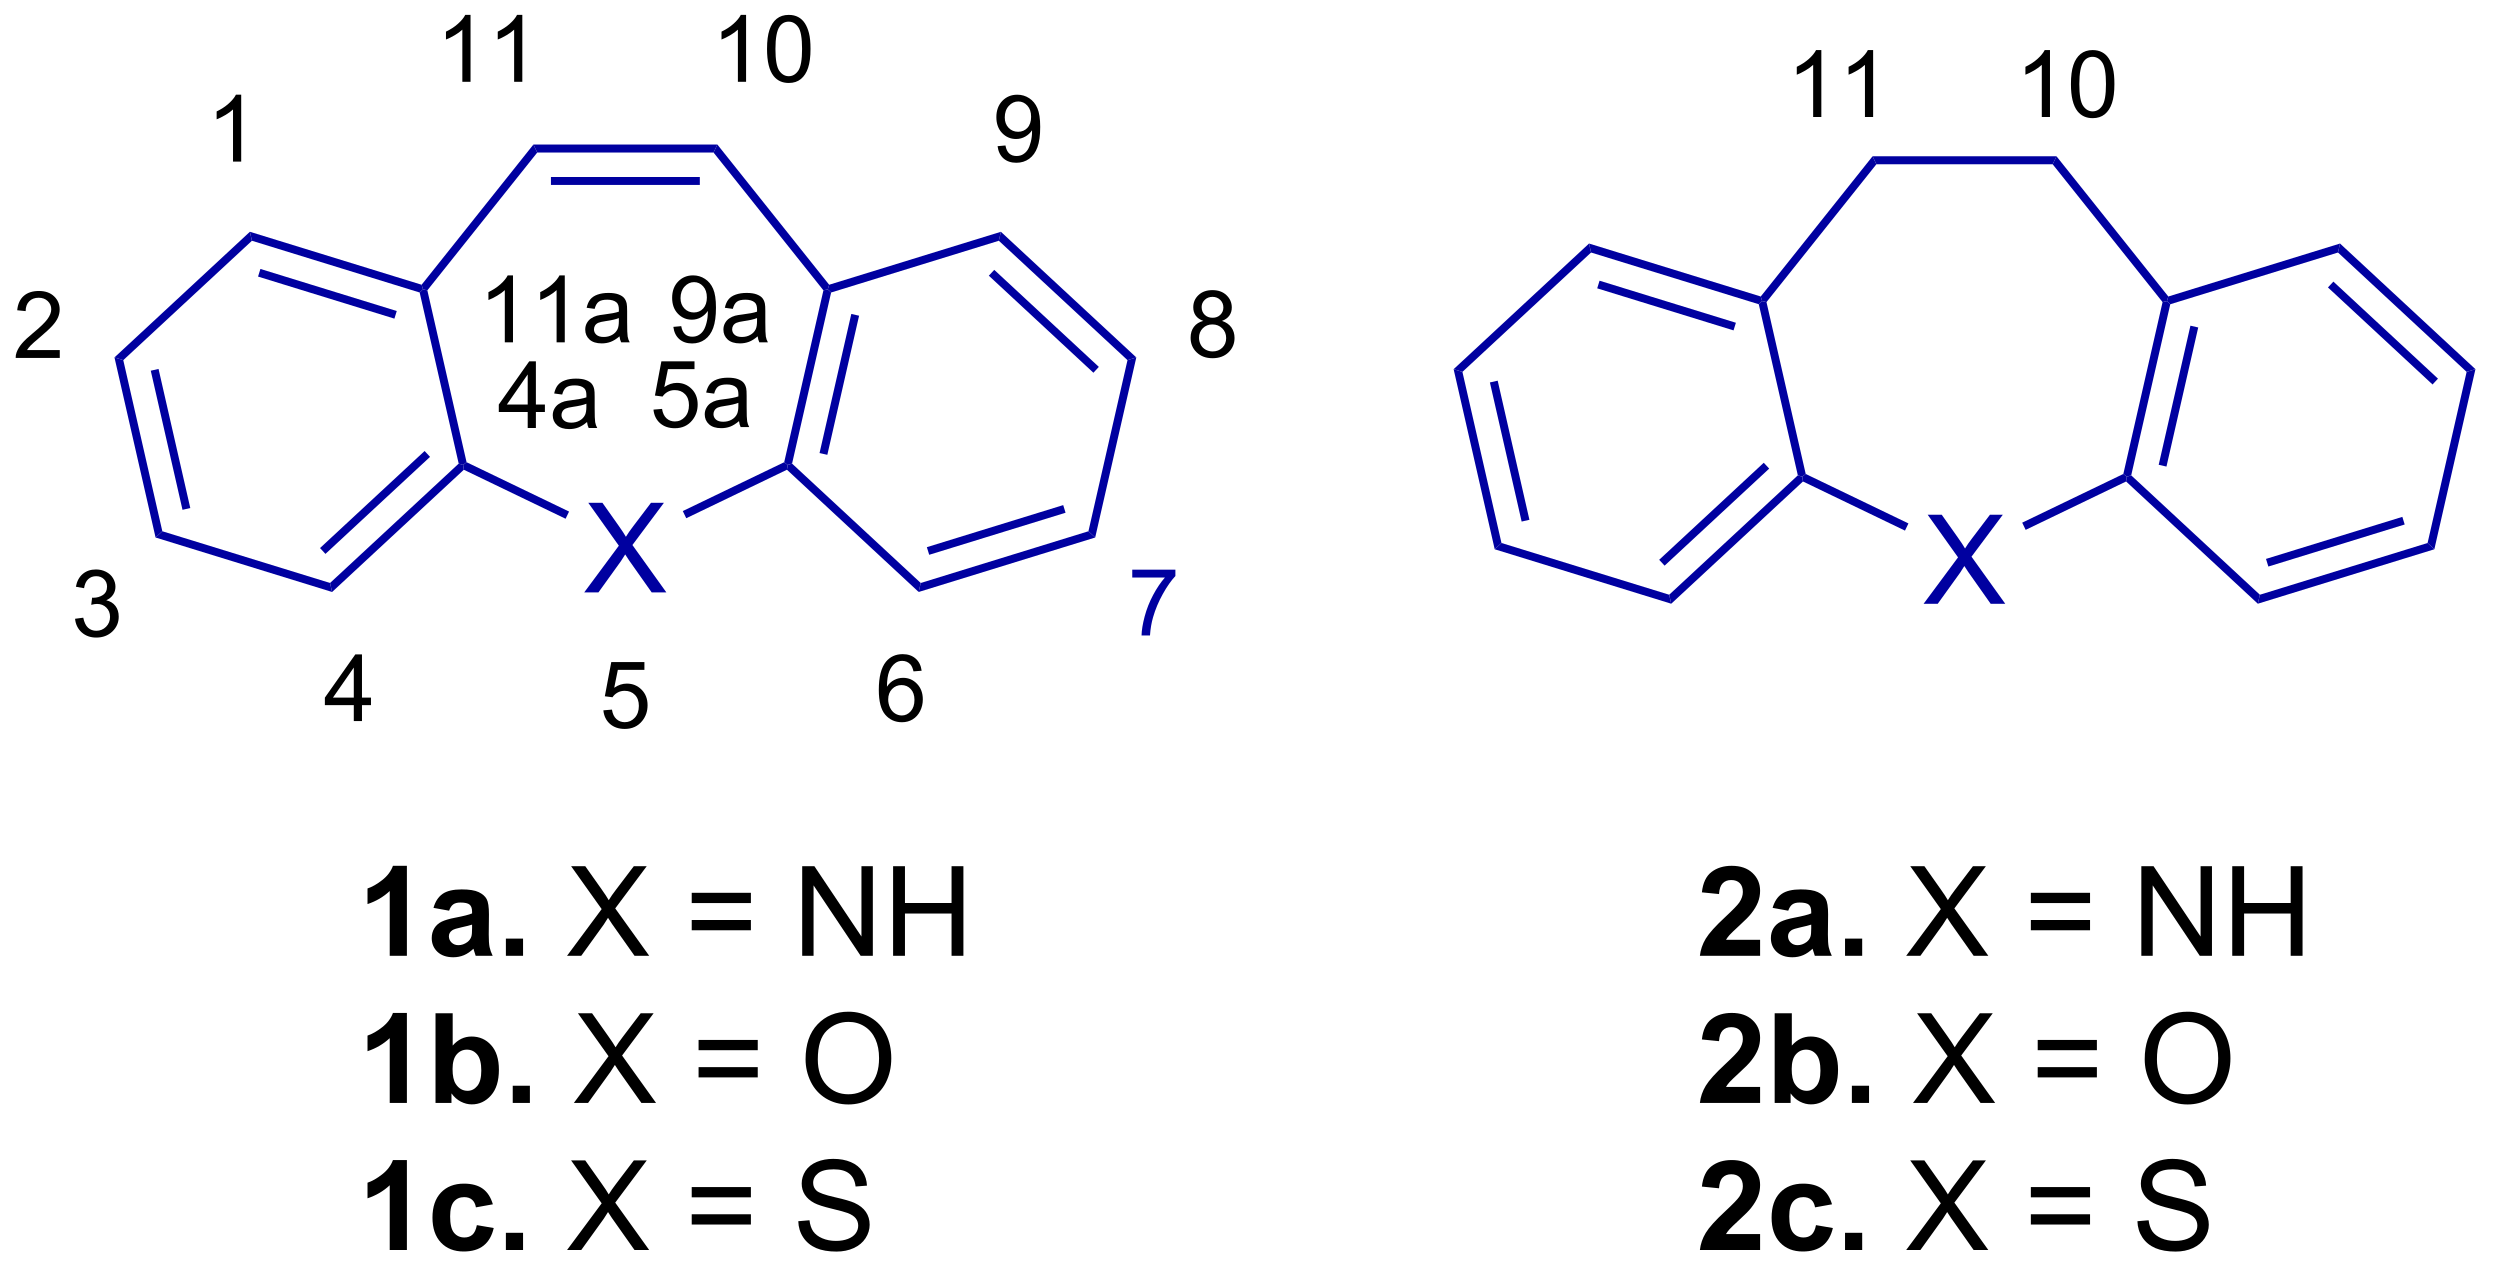 <?xml version="1.0" encoding="UTF-8"?>
<!DOCTYPE svg PUBLIC '-//W3C//DTD SVG 1.0//EN'
          'http://www.w3.org/TR/2001/REC-SVG-20010904/DTD/svg10.dtd'>
<svg stroke-dasharray="none" shape-rendering="auto" xmlns="http://www.w3.org/2000/svg" font-family="'Dialog'" text-rendering="auto" width="219" fill-opacity="1" color-interpolation="auto" color-rendering="auto" preserveAspectRatio="xMidYMid meet" font-size="12px" viewBox="0 0 219 112" fill="black" xmlns:xlink="http://www.w3.org/1999/xlink" stroke="black" image-rendering="auto" stroke-miterlimit="10" stroke-linecap="square" stroke-linejoin="miter" font-style="normal" stroke-width="1" height="112" stroke-dashoffset="0" font-weight="normal" stroke-opacity="1"
><!--Generated by the Batik Graphics2D SVG Generator--><defs id="genericDefs"
  /><g
  ><defs id="defs1"
    ><clipPath clipPathUnits="userSpaceOnUse" id="clipPath1"
      ><path d="M0.812 1.334 L164.525 1.334 L164.525 84.613 L0.812 84.613 L0.812 1.334 Z"
      /></clipPath
      ><clipPath clipPathUnits="userSpaceOnUse" id="clipPath2"
      ><path d="M60.369 62.678 L60.369 143.642 L219.53 143.642 L219.53 62.678 Z"
      /></clipPath
    ></defs
    ><g transform="scale(1.333,1.333) translate(-0.812,-1.334) matrix(1.029,0,0,1.029,-61.284,-63.137)"
    ><path d="M64.163 85.01 L64.163 85.513 L61.347 85.513 Q61.341 85.323 61.409 85.149 Q61.516 84.862 61.752 84.584 Q61.99 84.305 62.438 83.939 Q63.131 83.369 63.375 83.036 Q63.619 82.703 63.619 82.407 Q63.619 82.097 63.396 81.884 Q63.175 81.669 62.817 81.669 Q62.44 81.669 62.213 81.895 Q61.986 82.122 61.984 82.523 L61.446 82.469 Q61.502 81.866 61.862 81.552 Q62.223 81.237 62.829 81.237 Q63.443 81.237 63.799 81.578 Q64.157 81.917 64.157 82.418 Q64.157 82.674 64.053 82.922 Q63.948 83.168 63.704 83.441 Q63.462 83.714 62.898 84.19 Q62.428 84.585 62.294 84.727 Q62.161 84.868 62.073 85.01 L64.163 85.01 Z" stroke="none" clip-path="url(#clipPath2)"
    /></g
    ><g transform="matrix(1.371,0,0,1.371,-82.794,-85.961)"
    ><path d="M65.186 102.236 L65.709 102.167 Q65.8 102.612 66.015 102.808 Q66.232 103.003 66.544 103.003 Q66.912 103.003 67.165 102.748 Q67.421 102.492 67.421 102.114 Q67.421 101.754 67.185 101.522 Q66.95 101.287 66.586 101.287 Q66.439 101.287 66.218 101.345 L66.276 100.886 Q66.329 100.892 66.36 100.892 Q66.695 100.892 66.962 100.718 Q67.229 100.544 67.229 100.18 Q67.229 99.893 67.034 99.705 Q66.84 99.515 66.532 99.515 Q66.226 99.515 66.023 99.707 Q65.819 99.899 65.761 100.282 L65.238 100.189 Q65.335 99.662 65.674 99.374 Q66.015 99.085 66.52 99.085 Q66.869 99.085 67.162 99.234 Q67.456 99.383 67.611 99.643 Q67.766 99.901 67.766 100.191 Q67.766 100.468 67.617 100.695 Q67.469 100.921 67.179 101.055 Q67.557 101.142 67.766 101.417 Q67.975 101.69 67.975 102.103 Q67.975 102.661 67.568 103.05 Q67.162 103.437 66.54 103.437 Q65.98 103.437 65.608 103.104 Q65.238 102.769 65.186 102.236 Z" stroke="none" clip-path="url(#clipPath2)"
    /></g
    ><g transform="matrix(1.371,0,0,1.371,-82.794,-85.961)"
    ><path d="M82.995 108.773 L82.995 107.752 L81.147 107.752 L81.147 107.274 L83.092 104.514 L83.518 104.514 L83.518 107.274 L84.093 107.274 L84.093 107.752 L83.518 107.752 L83.518 108.773 L82.995 108.773 ZM82.995 107.274 L82.995 105.353 L81.662 107.274 L82.995 107.274 Z" stroke="none" clip-path="url(#clipPath2)"
    /></g
    ><g transform="matrix(1.371,0,0,1.371,-82.794,-85.961)"
    ><path d="M94.107 90.046 L94.107 89.025 L92.26 89.025 L92.26 88.547 L94.204 85.787 L94.63 85.787 L94.63 88.547 L95.206 88.547 L95.206 89.025 L94.63 89.025 L94.63 90.046 L94.107 90.046 ZM94.107 88.547 L94.107 86.625 L92.775 88.547 L94.107 88.547 ZM97.899 89.664 Q97.608 89.912 97.339 90.015 Q97.072 90.116 96.764 90.116 Q96.254 90.116 95.981 89.868 Q95.708 89.618 95.708 89.232 Q95.708 89.006 95.811 88.818 Q95.915 88.63 96.082 88.518 Q96.249 88.403 96.458 88.345 Q96.613 88.305 96.923 88.268 Q97.556 88.192 97.856 88.088 Q97.858 87.979 97.858 87.95 Q97.858 87.631 97.711 87.501 Q97.51 87.323 97.114 87.323 Q96.746 87.323 96.57 87.453 Q96.394 87.582 96.311 87.91 L95.799 87.84 Q95.869 87.513 96.028 87.311 Q96.189 87.108 96.491 86.999 Q96.793 86.891 97.19 86.891 Q97.585 86.891 97.831 86.984 Q98.079 87.077 98.195 87.218 Q98.311 87.358 98.358 87.573 Q98.385 87.706 98.385 88.055 L98.385 88.752 Q98.385 89.482 98.418 89.676 Q98.451 89.868 98.55 90.046 L98.003 90.046 Q97.922 89.883 97.899 89.664 ZM97.856 88.496 Q97.571 88.613 97.002 88.694 Q96.679 88.74 96.545 88.799 Q96.411 88.857 96.338 88.969 Q96.266 89.081 96.266 89.217 Q96.266 89.426 96.425 89.566 Q96.584 89.705 96.888 89.705 Q97.19 89.705 97.424 89.573 Q97.66 89.442 97.771 89.211 Q97.856 89.035 97.856 88.688 L97.856 88.496 Z" stroke="none" clip-path="url(#clipPath2)"
    /></g
    ><g transform="matrix(1.371,0,0,1.371,-82.794,-85.961)"
    ><path d="M93.167 84.571 L92.644 84.571 L92.644 81.238 Q92.454 81.418 92.148 81.598 Q91.843 81.778 91.598 81.869 L91.598 81.364 Q92.036 81.156 92.364 80.864 Q92.693 80.57 92.83 80.294 L93.167 80.294 L93.167 84.571 ZM96.476 84.571 L95.953 84.571 L95.953 81.238 Q95.764 81.418 95.458 81.598 Q95.152 81.778 94.907 81.869 L94.907 81.364 Q95.345 81.156 95.673 80.864 Q96.002 80.57 96.139 80.294 L96.476 80.294 L96.476 84.571 ZM99.973 84.189 Q99.683 84.437 99.414 84.54 Q99.146 84.641 98.838 84.641 Q98.329 84.641 98.056 84.393 Q97.783 84.143 97.783 83.757 Q97.783 83.531 97.885 83.343 Q97.99 83.155 98.157 83.043 Q98.323 82.929 98.532 82.87 Q98.687 82.83 98.997 82.793 Q99.631 82.717 99.931 82.613 Q99.933 82.504 99.933 82.475 Q99.933 82.156 99.785 82.026 Q99.584 81.848 99.189 81.848 Q98.821 81.848 98.645 81.978 Q98.468 82.107 98.385 82.435 L97.874 82.365 Q97.944 82.038 98.102 81.836 Q98.263 81.633 98.565 81.524 Q98.867 81.416 99.264 81.416 Q99.66 81.416 99.906 81.509 Q100.153 81.602 100.27 81.743 Q100.386 81.883 100.432 82.098 Q100.46 82.231 100.46 82.58 L100.46 83.277 Q100.46 84.007 100.493 84.201 Q100.525 84.393 100.624 84.571 L100.078 84.571 Q99.997 84.408 99.973 84.189 ZM99.931 83.022 Q99.646 83.138 99.077 83.219 Q98.753 83.266 98.62 83.324 Q98.486 83.382 98.412 83.494 Q98.341 83.606 98.341 83.742 Q98.341 83.951 98.499 84.091 Q98.658 84.23 98.962 84.23 Q99.264 84.23 99.499 84.098 Q99.735 83.967 99.846 83.736 Q99.931 83.56 99.931 83.213 L99.931 83.022 Z" stroke="none" clip-path="url(#clipPath2)"
    /></g
    ><g transform="matrix(1.371,0,0,1.371,-82.794,-85.961)"
    ><path d="M75.801 73.026 L75.278 73.026 L75.278 69.693 Q75.088 69.873 74.782 70.053 Q74.476 70.233 74.232 70.324 L74.232 69.819 Q74.67 69.612 74.997 69.319 Q75.327 69.025 75.464 68.75 L75.801 68.75 L75.801 73.026 Z" stroke="none" clip-path="url(#clipPath2)"
    /></g
    ><g transform="matrix(1.371,0,0,1.371,-82.794,-85.961)"
    ><path d="M103.413 83.585 L103.917 83.539 Q103.981 83.893 104.161 84.054 Q104.341 84.213 104.622 84.213 Q104.864 84.213 105.044 84.102 Q105.226 83.992 105.342 83.808 Q105.459 83.624 105.536 83.31 Q105.615 82.996 105.615 82.671 Q105.615 82.636 105.613 82.566 Q105.457 82.816 105.183 82.971 Q104.912 83.126 104.597 83.126 Q104.068 83.126 103.702 82.743 Q103.336 82.359 103.336 81.732 Q103.336 81.085 103.717 80.69 Q104.099 80.294 104.674 80.294 Q105.091 80.294 105.433 80.519 Q105.778 80.742 105.956 81.156 Q106.136 81.569 106.136 82.353 Q106.136 83.171 105.958 83.655 Q105.782 84.137 105.431 84.391 Q105.081 84.645 104.61 84.645 Q104.111 84.645 103.793 84.368 Q103.477 84.089 103.413 83.585 ZM105.555 81.706 Q105.555 81.255 105.315 80.992 Q105.075 80.726 104.738 80.726 Q104.389 80.726 104.13 81.011 Q103.872 81.296 103.872 81.749 Q103.872 82.156 104.118 82.411 Q104.364 82.665 104.724 82.665 Q105.087 82.665 105.321 82.411 Q105.555 82.156 105.555 81.706 ZM108.802 84.189 Q108.512 84.437 108.243 84.54 Q107.975 84.641 107.668 84.641 Q107.158 84.641 106.885 84.393 Q106.612 84.143 106.612 83.757 Q106.612 83.531 106.715 83.343 Q106.819 83.155 106.986 83.043 Q107.152 82.929 107.362 82.87 Q107.516 82.83 107.826 82.793 Q108.46 82.717 108.76 82.613 Q108.762 82.504 108.762 82.475 Q108.762 82.156 108.615 82.026 Q108.413 81.848 108.018 81.848 Q107.65 81.848 107.474 81.978 Q107.297 82.107 107.214 82.435 L106.703 82.365 Q106.773 82.038 106.931 81.836 Q107.092 81.633 107.394 81.524 Q107.697 81.416 108.094 81.416 Q108.489 81.416 108.735 81.509 Q108.983 81.602 109.099 81.743 Q109.215 81.883 109.261 82.098 Q109.289 82.231 109.289 82.58 L109.289 83.277 Q109.289 84.007 109.322 84.201 Q109.355 84.393 109.453 84.571 L108.907 84.571 Q108.826 84.408 108.802 84.189 ZM108.76 83.022 Q108.475 83.138 107.906 83.219 Q107.582 83.266 107.449 83.324 Q107.315 83.382 107.241 83.494 Q107.17 83.606 107.17 83.742 Q107.17 83.951 107.329 84.091 Q107.487 84.23 107.791 84.23 Q108.094 84.23 108.328 84.098 Q108.564 83.967 108.675 83.736 Q108.76 83.56 108.76 83.213 L108.76 83.022 Z" stroke="none" clip-path="url(#clipPath2)"
    /></g
    ><g transform="matrix(1.371,0,0,1.371,-82.794,-85.961)"
    ><path d="M102.143 88.872 L102.691 88.826 Q102.753 89.226 102.974 89.428 Q103.196 89.629 103.51 89.629 Q103.888 89.629 104.149 89.345 Q104.411 89.06 104.411 88.589 Q104.411 88.142 104.159 87.884 Q103.909 87.625 103.502 87.625 Q103.249 87.625 103.045 87.741 Q102.842 87.855 102.726 88.037 L102.236 87.973 L102.648 85.787 L104.765 85.787 L104.765 86.286 L103.067 86.286 L102.836 87.431 Q103.22 87.164 103.642 87.164 Q104.2 87.164 104.583 87.551 Q104.967 87.936 104.967 88.543 Q104.967 89.122 104.63 89.542 Q104.219 90.061 103.51 90.061 Q102.929 90.061 102.561 89.736 Q102.195 89.409 102.143 88.872 ZM107.609 89.606 Q107.319 89.854 107.05 89.957 Q106.782 90.057 106.475 90.057 Q105.965 90.057 105.692 89.809 Q105.419 89.56 105.419 89.174 Q105.419 88.948 105.522 88.76 Q105.626 88.572 105.793 88.459 Q105.959 88.345 106.168 88.287 Q106.323 88.246 106.633 88.21 Q107.267 88.134 107.567 88.029 Q107.569 87.921 107.569 87.892 Q107.569 87.572 107.422 87.443 Q107.22 87.264 106.825 87.264 Q106.457 87.264 106.281 87.394 Q106.105 87.524 106.021 87.851 L105.51 87.781 Q105.58 87.454 105.739 87.253 Q105.899 87.049 106.201 86.941 Q106.504 86.832 106.901 86.832 Q107.296 86.832 107.542 86.925 Q107.79 87.018 107.906 87.16 Q108.022 87.299 108.069 87.514 Q108.096 87.648 108.096 87.996 L108.096 88.694 Q108.096 89.424 108.129 89.618 Q108.162 89.809 108.26 89.988 L107.714 89.988 Q107.633 89.825 107.609 89.606 ZM107.567 88.438 Q107.282 88.554 106.713 88.636 Q106.389 88.682 106.256 88.74 Q106.122 88.798 106.048 88.911 Q105.977 89.023 105.977 89.159 Q105.977 89.368 106.135 89.507 Q106.294 89.647 106.598 89.647 Q106.901 89.647 107.135 89.515 Q107.371 89.383 107.482 89.153 Q107.567 88.977 107.567 88.63 L107.567 88.438 Z" stroke="none" clip-path="url(#clipPath2)"
    /></g
    ><g transform="matrix(1.371,0,0,1.371,-82.794,-85.961)"
    ><path d="M119.278 105.556 L118.757 105.597 Q118.687 105.289 118.559 105.149 Q118.348 104.926 118.036 104.926 Q117.786 104.926 117.598 105.066 Q117.35 105.246 117.207 105.593 Q117.066 105.938 117.06 106.577 Q117.25 106.288 117.523 106.149 Q117.796 106.009 118.094 106.009 Q118.617 106.009 118.985 106.395 Q119.353 106.78 119.353 107.39 Q119.353 107.791 119.179 108.136 Q119.007 108.479 118.704 108.663 Q118.402 108.847 118.019 108.847 Q117.366 108.847 116.953 108.366 Q116.541 107.884 116.541 106.78 Q116.541 105.544 116.996 104.984 Q117.395 104.496 118.069 104.496 Q118.571 104.496 118.892 104.779 Q119.214 105.06 119.278 105.556 ZM117.141 107.392 Q117.141 107.663 117.256 107.911 Q117.372 108.157 117.577 108.287 Q117.784 108.415 118.011 108.415 Q118.342 108.415 118.58 108.147 Q118.819 107.88 118.819 107.421 Q118.819 106.98 118.582 106.726 Q118.348 106.472 117.99 106.472 Q117.635 106.472 117.387 106.726 Q117.141 106.98 117.141 107.392 Z" stroke="none" clip-path="url(#clipPath2)"
    /></g
    ><g fill="rgb(0,0,160)" transform="matrix(1.371,0,0,1.371,-82.794,-85.961)" stroke="rgb(0,0,160)"
    ><path d="M132.735 99.602 L132.735 99.098 L135.491 99.098 L135.491 99.505 Q135.084 99.939 134.685 100.658 Q134.286 101.374 134.067 102.132 Q133.91 102.666 133.868 103.303 L133.329 103.303 Q133.339 102.8 133.527 102.089 Q133.717 101.376 134.069 100.716 Q134.422 100.055 134.821 99.602 L132.735 99.602 Z" stroke="none" clip-path="url(#clipPath2)"
    /></g
    ><g transform="matrix(1.371,0,0,1.371,-82.794,-85.961)"
    ><path d="M137.273 83.203 Q136.947 83.085 136.79 82.864 Q136.633 82.643 136.633 82.335 Q136.633 81.87 136.967 81.554 Q137.302 81.237 137.858 81.237 Q138.415 81.237 138.754 81.56 Q139.095 81.884 139.095 82.349 Q139.095 82.645 138.938 82.866 Q138.783 83.085 138.468 83.203 Q138.859 83.331 139.064 83.615 Q139.27 83.9 139.27 84.295 Q139.27 84.841 138.882 85.215 Q138.497 85.587 137.865 85.587 Q137.236 85.587 136.849 85.213 Q136.463 84.839 136.463 84.281 Q136.463 83.865 136.672 83.586 Q136.883 83.305 137.273 83.203 ZM137.168 82.317 Q137.168 82.62 137.362 82.811 Q137.557 83.003 137.869 83.003 Q138.171 83.003 138.363 82.813 Q138.557 82.622 138.557 82.347 Q138.557 82.058 138.357 81.862 Q138.16 81.667 137.863 81.667 Q137.563 81.667 137.366 81.859 Q137.168 82.05 137.168 82.317 ZM137 84.283 Q137 84.508 137.106 84.717 Q137.213 84.926 137.422 85.041 Q137.631 85.155 137.871 85.155 Q138.247 85.155 138.491 84.915 Q138.735 84.673 138.735 84.301 Q138.735 83.923 138.483 83.677 Q138.231 83.429 137.854 83.429 Q137.486 83.429 137.242 83.673 Q137 83.917 137 84.283 Z" stroke="none" clip-path="url(#clipPath2)"
    /></g
    ><g transform="matrix(1.371,0,0,1.371,-82.794,-85.961)"
    ><path d="M124.13 72.04 L124.633 71.994 Q124.697 72.348 124.877 72.509 Q125.058 72.668 125.338 72.668 Q125.581 72.668 125.761 72.558 Q125.943 72.447 126.059 72.263 Q126.175 72.079 126.253 71.765 Q126.332 71.451 126.332 71.126 Q126.332 71.091 126.33 71.022 Q126.173 71.271 125.9 71.426 Q125.629 71.581 125.313 71.581 Q124.784 71.581 124.418 71.198 Q124.052 70.814 124.052 70.187 Q124.052 69.54 124.434 69.145 Q124.815 68.75 125.391 68.75 Q125.807 68.75 126.15 68.974 Q126.495 69.197 126.673 69.612 Q126.853 70.024 126.853 70.808 Q126.853 71.626 126.675 72.11 Q126.499 72.592 126.148 72.846 Q125.797 73.1 125.327 73.1 Q124.827 73.1 124.509 72.823 Q124.194 72.544 124.13 72.04 ZM126.272 70.162 Q126.272 69.71 126.032 69.447 Q125.792 69.182 125.455 69.182 Q125.106 69.182 124.846 69.466 Q124.589 69.751 124.589 70.204 Q124.589 70.611 124.835 70.867 Q125.081 71.12 125.441 71.12 Q125.803 71.12 126.038 70.867 Q126.272 70.611 126.272 70.162 Z" stroke="none" clip-path="url(#clipPath2)"
    /></g
    ><g transform="matrix(1.371,0,0,1.371,-82.794,-85.961)"
    ><path d="M90.454 67.927 L89.931 67.927 L89.931 64.594 Q89.741 64.774 89.435 64.954 Q89.129 65.134 88.885 65.225 L88.885 64.72 Q89.323 64.513 89.65 64.22 Q89.98 63.926 90.117 63.651 L90.454 63.651 L90.454 67.927 ZM93.763 67.927 L93.24 67.927 L93.24 64.594 Q93.05 64.774 92.744 64.954 Q92.438 65.134 92.194 65.225 L92.194 64.72 Q92.632 64.513 92.959 64.22 Q93.289 63.926 93.426 63.651 L93.763 63.651 L93.763 67.927 Z" stroke="none" clip-path="url(#clipPath2)"
    /></g
    ><g transform="matrix(1.371,0,0,1.371,-82.794,-85.961)"
    ><path d="M108.06 67.927 L107.537 67.927 L107.537 64.594 Q107.347 64.774 107.041 64.954 Q106.735 65.134 106.491 65.225 L106.491 64.72 Q106.929 64.513 107.256 64.22 Q107.586 63.926 107.723 63.651 L108.06 63.651 L108.06 67.927 ZM109.399 65.826 Q109.399 65.07 109.554 64.611 Q109.709 64.15 110.015 63.901 Q110.323 63.651 110.788 63.651 Q111.131 63.651 111.389 63.788 Q111.648 63.926 111.817 64.187 Q111.985 64.447 112.08 64.82 Q112.177 65.192 112.177 65.826 Q112.177 66.575 112.022 67.036 Q111.869 67.497 111.561 67.749 Q111.255 68.001 110.788 68.001 Q110.172 68.001 109.82 67.557 Q109.399 67.027 109.399 65.826 ZM109.936 65.826 Q109.936 66.876 110.182 67.222 Q110.428 67.569 110.788 67.569 Q111.148 67.569 111.392 67.22 Q111.638 66.872 111.638 65.826 Q111.638 64.774 111.392 64.429 Q111.148 64.083 110.782 64.083 Q110.422 64.083 110.207 64.389 Q109.936 64.778 109.936 65.826 Z" stroke="none" clip-path="url(#clipPath2)"
    /></g
    ><g transform="matrix(1.371,0,0,1.371,-82.794,-85.961)"
    ><path d="M98.942 108.086 L99.49 108.04 Q99.552 108.441 99.773 108.642 Q99.996 108.844 100.309 108.844 Q100.687 108.844 100.948 108.559 Q101.21 108.274 101.21 107.803 Q101.21 107.356 100.958 107.099 Q100.708 106.839 100.302 106.839 Q100.048 106.839 99.844 106.955 Q99.641 107.069 99.525 107.251 L99.035 107.188 L99.447 105.001 L101.564 105.001 L101.564 105.501 L99.866 105.501 L99.635 106.645 Q100.019 106.378 100.441 106.378 Q100.999 106.378 101.382 106.765 Q101.766 107.151 101.766 107.757 Q101.766 108.336 101.429 108.756 Q101.018 109.275 100.309 109.275 Q99.728 109.275 99.36 108.95 Q98.994 108.623 98.942 108.086 Z" stroke="none" clip-path="url(#clipPath2)"
    /></g
    ><g transform="matrix(1.371,0,0,1.371,-82.794,-85.961)"
    ><path d="M176.764 70.176 L176.241 70.176 L176.241 66.843 Q176.052 67.023 175.745 67.203 Q175.44 67.383 175.195 67.474 L175.195 66.968 Q175.633 66.761 175.96 66.469 Q176.29 66.174 176.427 65.899 L176.764 65.899 L176.764 70.176 ZM180.073 70.176 L179.55 70.176 L179.55 66.843 Q179.361 67.023 179.055 67.203 Q178.749 67.383 178.505 67.474 L178.505 66.968 Q178.942 66.761 179.27 66.469 Q179.599 66.174 179.736 65.899 L180.073 65.899 L180.073 70.176 Z" stroke="none" clip-path="url(#clipPath2)"
    /></g
    ><g transform="matrix(1.371,0,0,1.371,-82.794,-85.961)"
    ><path d="M191.373 70.176 L190.85 70.176 L190.85 66.843 Q190.66 67.023 190.354 67.203 Q190.048 67.383 189.804 67.474 L189.804 66.968 Q190.242 66.761 190.569 66.469 Q190.898 66.174 191.036 65.899 L191.373 65.899 L191.373 70.176 ZM192.712 68.074 Q192.712 67.319 192.867 66.86 Q193.022 66.399 193.328 66.149 Q193.636 65.899 194.101 65.899 Q194.444 65.899 194.701 66.037 Q194.961 66.174 195.129 66.436 Q195.298 66.695 195.393 67.069 Q195.489 67.441 195.489 68.074 Q195.489 68.824 195.334 69.285 Q195.181 69.746 194.874 69.998 Q194.567 70.249 194.101 70.249 Q193.485 70.249 193.132 69.806 Q192.712 69.275 192.712 68.074 ZM193.248 68.074 Q193.248 69.124 193.494 69.471 Q193.74 69.817 194.101 69.817 Q194.461 69.817 194.705 69.469 Q194.951 69.12 194.951 68.074 Q194.951 67.023 194.705 66.678 Q194.461 66.331 194.095 66.331 Q193.735 66.331 193.52 66.637 Q193.248 67.026 193.248 68.074 Z" stroke="none" clip-path="url(#clipPath2)"
    /></g
    ><g fill="rgb(0,0,160)" transform="matrix(1.371,0,0,1.371,-82.794,-85.961)" stroke="rgb(0,0,160)"
    ><path d="M67.703 85.537 L68.266 85.711 L70.762 96.644 L70.33 97.044 ZM70.022 86.386 L72.05 95.274 L72.548 95.16 L70.519 86.272 Z" stroke="none" clip-path="url(#clipPath2)"
    /></g
    ><g fill="rgb(0,0,160)" transform="matrix(1.371,0,0,1.371,-82.794,-85.961)" stroke="rgb(0,0,160)"
    ><path d="M70.33 97.044 L70.762 96.644 L81.478 99.949 L81.609 100.524 Z" stroke="none" clip-path="url(#clipPath2)"
    /></g
    ><g fill="rgb(0,0,160)" transform="matrix(1.371,0,0,1.371,-82.794,-85.961)" stroke="rgb(0,0,160)"
    ><path d="M81.609 100.524 L81.478 99.949 L89.698 92.322 L89.98 92.409 L90.026 92.714 ZM81.184 98.091 L87.867 91.891 L87.52 91.516 L80.837 97.717 Z" stroke="none" clip-path="url(#clipPath2)"
    /></g
    ><g fill="rgb(0,0,160)" transform="matrix(1.371,0,0,1.371,-82.794,-85.961)" stroke="rgb(0,0,160)"
    ><path d="M90.201 92.232 L89.98 92.409 L89.698 92.322 L87.203 81.389 L87.419 81.188 L87.695 81.251 Z" stroke="none" clip-path="url(#clipPath2)"
    /></g
    ><g fill="rgb(0,0,160)" transform="matrix(1.371,0,0,1.371,-82.794,-85.961)" stroke="rgb(0,0,160)"
    ><path d="M87.328 80.893 L87.419 81.188 L87.203 81.389 L76.487 78.083 L76.356 77.509 ZM85.74 82.572 L77.029 79.884 L76.878 80.372 L85.59 83.059 Z" stroke="none" clip-path="url(#clipPath2)"
    /></g
    ><g fill="rgb(0,0,160)" transform="matrix(1.371,0,0,1.371,-82.794,-85.961)" stroke="rgb(0,0,160)"
    ><path d="M76.356 77.509 L76.487 78.083 L68.266 85.711 L67.703 85.537 Z" stroke="none" clip-path="url(#clipPath2)"
    /></g
    ><g fill="rgb(0,0,160)" transform="matrix(1.371,0,0,1.371,-82.794,-85.961)" stroke="rgb(0,0,160)"
    ><path d="M113.002 81.251 L113.278 81.188 L113.494 81.389 L110.999 92.322 L110.718 92.409 L110.496 92.232 ZM114.783 82.759 L112.754 91.647 L113.252 91.76 L115.281 82.872 Z" stroke="none" clip-path="url(#clipPath2)"
    /></g
    ><g fill="rgb(0,0,160)" transform="matrix(1.371,0,0,1.371,-82.794,-85.961)" stroke="rgb(0,0,160)"
    ><path d="M110.671 92.714 L110.718 92.409 L110.999 92.322 L119.219 99.949 L119.088 100.524 Z" stroke="none" clip-path="url(#clipPath2)"
    /></g
    ><g fill="rgb(0,0,160)" transform="matrix(1.371,0,0,1.371,-82.794,-85.961)" stroke="rgb(0,0,160)"
    ><path d="M119.088 100.524 L119.219 99.949 L129.935 96.644 L130.367 97.044 ZM119.761 98.148 L128.473 95.461 L128.323 94.973 L119.611 97.661 Z" stroke="none" clip-path="url(#clipPath2)"
    /></g
    ><g fill="rgb(0,0,160)" transform="matrix(1.371,0,0,1.371,-82.794,-85.961)" stroke="rgb(0,0,160)"
    ><path d="M130.367 97.044 L129.935 96.644 L132.431 85.711 L132.994 85.537 Z" stroke="none" clip-path="url(#clipPath2)"
    /></g
    ><g fill="rgb(0,0,160)" transform="matrix(1.371,0,0,1.371,-82.794,-85.961)" stroke="rgb(0,0,160)"
    ><path d="M132.994 85.537 L132.431 85.711 L124.21 78.083 L124.341 77.509 ZM130.6 86.142 L123.917 79.941 L123.57 80.315 L130.253 86.516 Z" stroke="none" clip-path="url(#clipPath2)"
    /></g
    ><g fill="rgb(0,0,160)" transform="matrix(1.371,0,0,1.371,-82.794,-85.961)" stroke="rgb(0,0,160)"
    ><path d="M124.341 77.509 L124.21 78.083 L113.494 81.389 L113.278 81.188 L113.369 80.893 Z" stroke="none" clip-path="url(#clipPath2)"
    /></g
    ><g fill="rgb(0,0,160)" transform="matrix(1.371,0,0,1.371,-82.794,-85.961)" stroke="rgb(0,0,160)"
    ><path d="M87.695 81.251 L87.419 81.188 L87.328 80.893 L94.471 71.935 L94.717 72.446 Z" stroke="none" clip-path="url(#clipPath2)"
    /></g
    ><g fill="rgb(0,0,160)" transform="matrix(1.371,0,0,1.371,-82.794,-85.961)" stroke="rgb(0,0,160)"
    ><path d="M94.717 72.446 L94.471 71.935 L106.226 71.935 L105.98 72.446 ZM95.592 74.517 L105.105 74.517 L105.105 74.007 L95.592 74.007 Z" stroke="none" clip-path="url(#clipPath2)"
    /></g
    ><g fill="rgb(0,0,160)" transform="matrix(1.371,0,0,1.371,-82.794,-85.961)" stroke="rgb(0,0,160)"
    ><path d="M105.98 72.446 L106.226 71.935 L113.369 80.893 L113.278 81.188 L113.002 81.251 Z" stroke="none" clip-path="url(#clipPath2)"
    /></g
    ><g fill="rgb(0,0,160)" transform="matrix(1.371,0,0,1.371,-82.794,-85.961)" stroke="rgb(0,0,160)"
    ><path d="M97.717 100.552 L99.93 97.567 L97.977 94.825 L98.881 94.825 L99.92 96.294 Q100.243 96.75 100.381 96.997 Q100.571 96.685 100.834 96.344 L101.985 94.825 L102.811 94.825 L100.798 97.523 L102.967 100.552 L102.029 100.552 L100.587 98.508 Q100.467 98.333 100.337 98.125 Q100.147 98.437 100.063 98.555 L98.626 100.552 L97.717 100.552 Z" stroke="none" clip-path="url(#clipPath2)"
    /></g
    ><g fill="rgb(0,0,160)" transform="matrix(1.371,0,0,1.371,-82.794,-85.961)" stroke="rgb(0,0,160)"
    ><path d="M90.026 92.714 L89.98 92.409 L90.201 92.232 L96.75 95.386 L96.528 95.845 Z" stroke="none" clip-path="url(#clipPath2)"
    /></g
    ><g fill="rgb(0,0,160)" transform="matrix(1.371,0,0,1.371,-82.794,-85.961)" stroke="rgb(0,0,160)"
    ><path d="M104.237 95.812 L104.016 95.353 L110.496 92.232 L110.718 92.409 L110.671 92.714 Z" stroke="none" clip-path="url(#clipPath2)"
    /></g
    ><g transform="matrix(1.371,0,0,1.371,-82.794,-85.961)"
    ><path d="M86.388 123.77 L85.291 123.77 L85.291 119.632 Q84.69 120.195 83.872 120.466 L83.872 119.468 Q84.302 119.328 84.805 118.937 Q85.31 118.544 85.497 118.02 L86.388 118.02 L86.388 123.77 ZM89.085 120.888 L88.087 120.708 Q88.256 120.106 88.665 119.817 Q89.077 119.528 89.884 119.528 Q90.618 119.528 90.978 119.703 Q91.337 119.875 91.483 120.143 Q91.631 120.411 91.631 121.125 L91.618 122.406 Q91.618 122.953 91.67 123.213 Q91.725 123.474 91.868 123.77 L90.782 123.77 Q90.741 123.661 90.678 123.445 Q90.65 123.349 90.639 123.317 Q90.358 123.591 90.038 123.729 Q89.717 123.864 89.353 123.864 Q88.712 123.864 88.342 123.518 Q87.975 123.169 87.975 122.638 Q87.975 122.286 88.142 122.01 Q88.311 121.734 88.613 121.588 Q88.915 121.442 89.486 121.333 Q90.256 121.187 90.553 121.062 L90.553 120.953 Q90.553 120.638 90.397 120.502 Q90.241 120.367 89.806 120.367 Q89.514 120.367 89.35 120.484 Q89.186 120.599 89.085 120.888 ZM90.553 121.778 Q90.342 121.849 89.884 121.948 Q89.428 122.044 89.288 122.138 Q89.071 122.289 89.071 122.523 Q89.071 122.755 89.243 122.924 Q89.415 123.091 89.681 123.091 Q89.978 123.091 90.249 122.895 Q90.446 122.747 90.509 122.531 Q90.553 122.39 90.553 121.997 L90.553 121.778 ZM92.713 123.77 L92.713 122.671 L93.81 122.671 L93.81 123.77 L92.713 123.77 Z" stroke="none" clip-path="url(#clipPath2)"
    /></g
    ><g transform="matrix(1.371,0,0,1.371,-82.794,-85.961)"
    ><path d="M96.62 123.77 L98.833 120.786 L96.88 118.044 L97.784 118.044 L98.823 119.513 Q99.146 119.968 99.284 120.216 Q99.474 119.903 99.737 119.562 L100.888 118.044 L101.713 118.044 L99.7 120.742 L101.87 123.77 L100.932 123.77 L99.489 121.726 Q99.37 121.552 99.239 121.343 Q99.049 121.656 98.966 121.773 L97.528 123.77 L96.62 123.77 ZM108.368 120.403 L104.587 120.403 L104.587 119.747 L108.368 119.747 L108.368 120.403 ZM108.368 122.14 L104.587 122.14 L104.587 121.484 L108.368 121.484 L108.368 122.14 ZM111.646 123.77 L111.646 118.044 L112.424 118.044 L115.432 122.539 L115.432 118.044 L116.159 118.044 L116.159 123.77 L115.38 123.77 L112.372 119.27 L112.372 123.77 L111.646 123.77 ZM117.454 123.77 L117.454 118.044 L118.212 118.044 L118.212 120.395 L121.189 120.395 L121.189 118.044 L121.946 118.044 L121.946 123.77 L121.189 123.77 L121.189 121.07 L118.212 121.07 L118.212 123.77 L117.454 123.77 Z" stroke="none" clip-path="url(#clipPath2)"
    /></g
    ><g transform="matrix(1.371,0,0,1.371,-82.794,-85.961)"
    ><path d="M86.388 133.17 L85.291 133.17 L85.291 129.032 Q84.69 129.595 83.872 129.866 L83.872 128.868 Q84.302 128.728 84.805 128.337 Q85.31 127.944 85.497 127.42 L86.388 127.42 L86.388 133.17 ZM88.217 133.17 L88.217 127.444 L89.314 127.444 L89.314 129.506 Q89.821 128.928 90.517 128.928 Q91.275 128.928 91.769 129.478 Q92.267 130.025 92.267 131.053 Q92.267 132.116 91.761 132.691 Q91.256 133.264 90.532 133.264 Q90.178 133.264 89.832 133.087 Q89.486 132.907 89.236 132.561 L89.236 133.17 L88.217 133.17 ZM89.306 131.006 Q89.306 131.65 89.509 131.959 Q89.795 132.397 90.267 132.397 Q90.631 132.397 90.886 132.087 Q91.142 131.775 91.142 131.108 Q91.142 130.397 90.884 130.082 Q90.626 129.767 90.225 129.767 Q89.829 129.767 89.566 130.074 Q89.306 130.381 89.306 131.006 ZM93.151 133.17 L93.151 132.071 L94.247 132.071 L94.247 133.17 L93.151 133.17 Z" stroke="none" clip-path="url(#clipPath2)"
    /></g
    ><g transform="matrix(1.371,0,0,1.371,-82.794,-85.961)"
    ><path d="M97.057 133.17 L99.271 130.186 L97.317 127.444 L98.221 127.444 L99.26 128.913 Q99.583 129.368 99.721 129.616 Q99.911 129.303 100.174 128.962 L101.325 127.444 L102.151 127.444 L100.138 130.142 L102.307 133.17 L101.37 133.17 L99.927 131.126 Q99.807 130.952 99.677 130.743 Q99.487 131.056 99.403 131.173 L97.966 133.17 L97.057 133.17 ZM108.806 129.803 L105.025 129.803 L105.025 129.147 L108.806 129.147 L108.806 129.803 ZM108.806 131.54 L105.025 131.54 L105.025 130.884 L108.806 130.884 L108.806 131.54 ZM111.862 130.381 Q111.862 128.954 112.627 128.15 Q113.393 127.342 114.604 127.342 Q115.396 127.342 116.031 127.722 Q116.669 128.1 117.002 128.777 Q117.338 129.454 117.338 130.314 Q117.338 131.186 116.987 131.874 Q116.635 132.561 115.989 132.915 Q115.346 133.269 114.599 133.269 Q113.791 133.269 113.153 132.879 Q112.518 132.486 112.19 131.811 Q111.862 131.134 111.862 130.381 ZM112.643 130.392 Q112.643 131.428 113.198 132.025 Q113.755 132.618 114.596 132.618 Q115.45 132.618 116.002 132.017 Q116.557 131.415 116.557 130.311 Q116.557 129.611 116.32 129.09 Q116.083 128.569 115.627 128.282 Q115.174 127.993 114.607 127.993 Q113.802 127.993 113.221 128.548 Q112.643 129.1 112.643 130.392 Z" stroke="none" clip-path="url(#clipPath2)"
    /></g
    ><g transform="matrix(1.371,0,0,1.371,-82.794,-85.961)"
    ><path d="M86.388 142.57 L85.291 142.57 L85.291 138.432 Q84.69 138.995 83.872 139.266 L83.872 138.268 Q84.302 138.128 84.805 137.737 Q85.31 137.344 85.497 136.82 L86.388 136.82 L86.388 142.57 ZM91.881 139.649 L90.798 139.844 Q90.743 139.518 90.551 139.354 Q90.358 139.19 90.048 139.19 Q89.639 139.19 89.394 139.474 Q89.15 139.758 89.15 140.422 Q89.15 141.159 89.397 141.464 Q89.647 141.768 90.064 141.768 Q90.376 141.768 90.574 141.591 Q90.775 141.414 90.858 140.979 L91.936 141.164 Q91.767 141.906 91.29 142.286 Q90.814 142.664 90.014 142.664 Q89.103 142.664 88.561 142.091 Q88.022 141.516 88.022 140.5 Q88.022 139.471 88.564 138.901 Q89.108 138.328 90.032 138.328 Q90.79 138.328 91.238 138.654 Q91.686 138.979 91.881 139.649 ZM92.713 142.57 L92.713 141.471 L93.81 141.471 L93.81 142.57 L92.713 142.57 Z" stroke="none" clip-path="url(#clipPath2)"
    /></g
    ><g transform="matrix(1.371,0,0,1.371,-82.794,-85.961)"
    ><path d="M96.62 142.57 L98.833 139.586 L96.88 136.844 L97.784 136.844 L98.823 138.313 Q99.146 138.768 99.284 139.016 Q99.474 138.703 99.737 138.362 L100.888 136.844 L101.713 136.844 L99.7 139.542 L101.87 142.57 L100.932 142.57 L99.489 140.526 Q99.37 140.352 99.239 140.143 Q99.049 140.456 98.966 140.573 L97.528 142.57 L96.62 142.57 ZM108.368 139.203 L104.587 139.203 L104.587 138.547 L108.368 138.547 L108.368 139.203 ZM108.368 140.94 L104.587 140.94 L104.587 140.284 L108.368 140.284 L108.368 140.94 ZM111.396 140.729 L112.112 140.667 Q112.161 141.096 112.346 141.373 Q112.534 141.649 112.924 141.818 Q113.315 141.987 113.802 141.987 Q114.237 141.987 114.567 141.859 Q114.901 141.729 115.062 141.505 Q115.224 141.281 115.224 141.016 Q115.224 140.745 115.067 140.544 Q114.911 140.344 114.552 140.206 Q114.323 140.117 113.534 139.927 Q112.745 139.737 112.427 139.57 Q112.018 139.354 111.815 139.036 Q111.614 138.719 111.614 138.323 Q111.614 137.891 111.859 137.513 Q112.107 137.136 112.578 136.94 Q113.052 136.745 113.63 136.745 Q114.268 136.745 114.752 136.951 Q115.239 137.156 115.5 137.555 Q115.763 137.953 115.784 138.456 L115.057 138.511 Q114.997 137.969 114.659 137.693 Q114.323 137.414 113.661 137.414 Q112.974 137.414 112.659 137.667 Q112.346 137.917 112.346 138.274 Q112.346 138.581 112.567 138.781 Q112.786 138.979 113.711 139.19 Q114.635 139.399 114.979 139.555 Q115.479 139.784 115.716 140.138 Q115.956 140.492 115.956 140.953 Q115.956 141.409 115.692 141.815 Q115.432 142.219 114.94 142.445 Q114.45 142.669 113.838 142.669 Q113.06 142.669 112.534 142.443 Q112.01 142.214 111.711 141.761 Q111.411 141.305 111.396 140.729 Z" stroke="none" clip-path="url(#clipPath2)"
    /></g
    ><g fill="rgb(0,0,160)" transform="matrix(1.371,0,0,1.371,-82.794,-85.961)" stroke="rgb(0,0,160)"
    ><path d="M153.268 86.288 L153.831 86.461 L156.326 97.394 L155.894 97.795 ZM155.586 87.136 L157.615 96.025 L158.112 95.911 L156.084 87.023 Z" stroke="none" clip-path="url(#clipPath2)"
    /></g
    ><g fill="rgb(0,0,160)" transform="matrix(1.371,0,0,1.371,-82.794,-85.961)" stroke="rgb(0,0,160)"
    ><path d="M155.894 97.795 L156.326 97.394 L167.042 100.7 L167.173 101.274 Z" stroke="none" clip-path="url(#clipPath2)"
    /></g
    ><g fill="rgb(0,0,160)" transform="matrix(1.371,0,0,1.371,-82.794,-85.961)" stroke="rgb(0,0,160)"
    ><path d="M167.173 101.274 L167.042 100.7 L175.262 93.072 L175.544 93.159 L175.59 93.464 ZM166.749 98.842 L173.432 92.641 L173.085 92.267 L166.402 98.468 Z" stroke="none" clip-path="url(#clipPath2)"
    /></g
    ><g fill="rgb(0,0,160)" transform="matrix(1.371,0,0,1.371,-82.794,-85.961)" stroke="rgb(0,0,160)"
    ><path d="M175.765 92.983 L175.544 93.159 L175.262 93.072 L172.767 82.139 L172.983 81.939 L173.259 82.002 Z" stroke="none" clip-path="url(#clipPath2)"
    /></g
    ><g fill="rgb(0,0,160)" transform="matrix(1.371,0,0,1.371,-82.794,-85.961)" stroke="rgb(0,0,160)"
    ><path d="M172.892 81.644 L172.983 81.939 L172.767 82.139 L162.051 78.834 L161.92 78.26 ZM171.305 83.322 L162.593 80.635 L162.443 81.123 L171.154 83.81 Z" stroke="none" clip-path="url(#clipPath2)"
    /></g
    ><g fill="rgb(0,0,160)" transform="matrix(1.371,0,0,1.371,-82.794,-85.961)" stroke="rgb(0,0,160)"
    ><path d="M161.92 78.26 L162.051 78.834 L153.831 86.461 L153.268 86.288 Z" stroke="none" clip-path="url(#clipPath2)"
    /></g
    ><g fill="rgb(0,0,160)" transform="matrix(1.371,0,0,1.371,-82.794,-85.961)" stroke="rgb(0,0,160)"
    ><path d="M198.567 82.002 L198.843 81.939 L199.059 82.139 L196.563 93.072 L196.282 93.159 L196.06 92.983 ZM200.347 83.509 L198.319 92.397 L198.816 92.511 L200.845 83.623 Z" stroke="none" clip-path="url(#clipPath2)"
    /></g
    ><g fill="rgb(0,0,160)" transform="matrix(1.371,0,0,1.371,-82.794,-85.961)" stroke="rgb(0,0,160)"
    ><path d="M196.236 93.464 L196.282 93.159 L196.563 93.072 L204.784 100.7 L204.653 101.274 Z" stroke="none" clip-path="url(#clipPath2)"
    /></g
    ><g fill="rgb(0,0,160)" transform="matrix(1.371,0,0,1.371,-82.794,-85.961)" stroke="rgb(0,0,160)"
    ><path d="M204.653 101.274 L204.784 100.7 L215.5 97.394 L215.932 97.795 ZM205.326 98.899 L214.037 96.212 L213.887 95.724 L205.175 98.411 Z" stroke="none" clip-path="url(#clipPath2)"
    /></g
    ><g fill="rgb(0,0,160)" transform="matrix(1.371,0,0,1.371,-82.794,-85.961)" stroke="rgb(0,0,160)"
    ><path d="M215.932 97.795 L215.5 97.394 L217.995 86.461 L218.558 86.288 Z" stroke="none" clip-path="url(#clipPath2)"
    /></g
    ><g fill="rgb(0,0,160)" transform="matrix(1.371,0,0,1.371,-82.794,-85.961)" stroke="rgb(0,0,160)"
    ><path d="M218.558 86.288 L217.995 86.461 L209.775 78.834 L209.906 78.26 ZM216.164 86.893 L209.481 80.692 L209.134 81.066 L215.817 87.267 Z" stroke="none" clip-path="url(#clipPath2)"
    /></g
    ><g fill="rgb(0,0,160)" transform="matrix(1.371,0,0,1.371,-82.794,-85.961)" stroke="rgb(0,0,160)"
    ><path d="M209.906 78.26 L209.775 78.834 L199.059 82.139 L198.843 81.939 L198.934 81.644 Z" stroke="none" clip-path="url(#clipPath2)"
    /></g
    ><g fill="rgb(0,0,160)" transform="matrix(1.371,0,0,1.371,-82.794,-85.961)" stroke="rgb(0,0,160)"
    ><path d="M173.259 82.002 L172.983 81.939 L172.892 81.644 L180.036 72.686 L180.281 73.196 Z" stroke="none" clip-path="url(#clipPath2)"
    /></g
    ><g fill="rgb(0,0,160)" transform="matrix(1.371,0,0,1.371,-82.794,-85.961)" stroke="rgb(0,0,160)"
    ><path d="M180.281 73.196 L180.036 72.686 L191.79 72.686 L191.544 73.196 Z" stroke="none" clip-path="url(#clipPath2)"
    /></g
    ><g fill="rgb(0,0,160)" transform="matrix(1.371,0,0,1.371,-82.794,-85.961)" stroke="rgb(0,0,160)"
    ><path d="M191.544 73.196 L191.79 72.686 L198.934 81.644 L198.843 81.939 L198.567 82.002 Z" stroke="none" clip-path="url(#clipPath2)"
    /></g
    ><g fill="rgb(0,0,160)" transform="matrix(1.371,0,0,1.371,-82.794,-85.961)" stroke="rgb(0,0,160)"
    ><path d="M183.298 101.278 L185.498 98.312 L183.557 95.587 L184.455 95.587 L185.487 97.046 Q185.808 97.499 185.945 97.745 Q186.134 97.434 186.395 97.096 L187.539 95.587 L188.36 95.587 L186.359 98.268 L188.515 101.278 L187.583 101.278 L186.15 99.246 Q186.031 99.073 185.901 98.866 Q185.712 99.176 185.63 99.293 L184.201 101.278 L183.298 101.278 Z" stroke="none" clip-path="url(#clipPath2)"
    /></g
    ><g fill="rgb(0,0,160)" transform="matrix(1.371,0,0,1.371,-82.794,-85.961)" stroke="rgb(0,0,160)"
    ><path d="M175.59 93.464 L175.544 93.159 L175.765 92.983 L182.329 96.144 L182.108 96.603 Z" stroke="none" clip-path="url(#clipPath2)"
    /></g
    ><g fill="rgb(0,0,160)" transform="matrix(1.371,0,0,1.371,-82.794,-85.961)" stroke="rgb(0,0,160)"
    ><path d="M189.819 96.555 L189.598 96.095 L196.06 92.983 L196.282 93.159 L196.236 93.464 Z" stroke="none" clip-path="url(#clipPath2)"
    /></g
    ><g transform="matrix(1.371,0,0,1.371,-82.794,-85.961)"
    ><path d="M172.851 122.75 L172.851 123.77 L169.004 123.77 Q169.067 123.192 169.379 122.674 Q169.692 122.156 170.614 121.302 Q171.356 120.609 171.523 120.364 Q171.749 120.023 171.749 119.692 Q171.749 119.325 171.551 119.127 Q171.356 118.929 171.007 118.929 Q170.663 118.929 170.46 119.138 Q170.257 119.343 170.226 119.825 L169.132 119.716 Q169.231 118.809 169.746 118.416 Q170.262 118.02 171.036 118.02 Q171.882 118.02 172.366 118.479 Q172.851 118.934 172.851 119.614 Q172.851 120 172.713 120.351 Q172.575 120.7 172.273 121.083 Q172.075 121.335 171.554 121.812 Q171.036 122.289 170.895 122.445 Q170.757 122.601 170.671 122.75 L172.851 122.75 ZM174.649 120.888 L173.651 120.708 Q173.821 120.106 174.23 119.817 Q174.641 119.528 175.448 119.528 Q176.183 119.528 176.542 119.703 Q176.901 119.875 177.047 120.143 Q177.196 120.411 177.196 121.125 L177.183 122.406 Q177.183 122.953 177.235 123.213 Q177.29 123.474 177.433 123.77 L176.347 123.77 Q176.305 123.661 176.243 123.445 Q176.214 123.349 176.203 123.317 Q175.922 123.591 175.602 123.729 Q175.282 123.864 174.917 123.864 Q174.276 123.864 173.907 123.518 Q173.54 123.169 173.54 122.638 Q173.54 122.286 173.706 122.01 Q173.875 121.734 174.178 121.588 Q174.48 121.442 175.05 121.333 Q175.821 121.187 176.118 121.062 L176.118 120.953 Q176.118 120.638 175.961 120.502 Q175.805 120.367 175.37 120.367 Q175.078 120.367 174.915 120.484 Q174.75 120.599 174.649 120.888 ZM176.118 121.778 Q175.907 121.849 175.448 121.948 Q174.993 122.044 174.852 122.138 Q174.636 122.289 174.636 122.523 Q174.636 122.755 174.808 122.924 Q174.98 123.091 175.245 123.091 Q175.542 123.091 175.813 122.895 Q176.011 122.747 176.073 122.531 Q176.118 122.39 176.118 121.997 L176.118 121.778 ZM178.278 123.77 L178.278 122.671 L179.374 122.671 L179.374 123.77 L178.278 123.77 Z" stroke="none" clip-path="url(#clipPath2)"
    /></g
    ><g transform="matrix(1.371,0,0,1.371,-82.794,-85.961)"
    ><path d="M182.184 123.77 L184.398 120.786 L182.444 118.044 L183.348 118.044 L184.387 119.513 Q184.71 119.968 184.848 120.216 Q185.038 119.903 185.301 119.562 L186.452 118.044 L187.278 118.044 L185.265 120.742 L187.434 123.77 L186.496 123.77 L185.054 121.726 Q184.934 121.552 184.804 121.343 Q184.614 121.656 184.53 121.773 L183.093 123.77 L182.184 123.77 ZM193.933 120.403 L190.151 120.403 L190.151 119.747 L193.933 119.747 L193.933 120.403 ZM193.933 122.14 L190.151 122.14 L190.151 121.484 L193.933 121.484 L193.933 122.14 ZM197.21 123.77 L197.21 118.044 L197.989 118.044 L200.996 122.539 L200.996 118.044 L201.723 118.044 L201.723 123.77 L200.944 123.77 L197.937 119.27 L197.937 123.77 L197.21 123.77 ZM203.019 123.77 L203.019 118.044 L203.776 118.044 L203.776 120.395 L206.753 120.395 L206.753 118.044 L207.511 118.044 L207.511 123.77 L206.753 123.77 L206.753 121.07 L203.776 121.07 L203.776 123.77 L203.019 123.77 Z" stroke="none" clip-path="url(#clipPath2)"
    /></g
    ><g transform="matrix(1.371,0,0,1.371,-82.794,-85.961)"
    ><path d="M172.851 132.15 L172.851 133.17 L169.004 133.17 Q169.067 132.592 169.379 132.074 Q169.692 131.556 170.614 130.702 Q171.356 130.009 171.523 129.764 Q171.749 129.423 171.749 129.092 Q171.749 128.725 171.551 128.527 Q171.356 128.329 171.007 128.329 Q170.663 128.329 170.46 128.538 Q170.257 128.743 170.226 129.225 L169.132 129.116 Q169.231 128.209 169.746 127.816 Q170.262 127.42 171.036 127.42 Q171.882 127.42 172.366 127.879 Q172.851 128.334 172.851 129.014 Q172.851 129.4 172.713 129.751 Q172.575 130.1 172.273 130.483 Q172.075 130.736 171.554 131.212 Q171.036 131.689 170.895 131.845 Q170.757 132.001 170.671 132.15 L172.851 132.15 ZM173.782 133.17 L173.782 127.444 L174.878 127.444 L174.878 129.506 Q175.386 128.928 176.081 128.928 Q176.839 128.928 177.334 129.478 Q177.831 130.025 177.831 131.053 Q177.831 132.116 177.326 132.691 Q176.821 133.264 176.097 133.264 Q175.743 133.264 175.396 133.087 Q175.05 132.907 174.8 132.561 L174.8 133.17 L173.782 133.17 ZM174.87 131.006 Q174.87 131.65 175.073 131.959 Q175.36 132.397 175.831 132.397 Q176.196 132.397 176.451 132.087 Q176.706 131.775 176.706 131.108 Q176.706 130.397 176.448 130.082 Q176.19 129.767 175.79 129.767 Q175.394 129.767 175.131 130.074 Q174.87 130.381 174.87 131.006 ZM178.715 133.17 L178.715 132.071 L179.812 132.071 L179.812 133.17 L178.715 133.17 Z" stroke="none" clip-path="url(#clipPath2)"
    /></g
    ><g transform="matrix(1.371,0,0,1.371,-82.794,-85.961)"
    ><path d="M182.621 133.17 L184.835 130.186 L182.882 127.444 L183.786 127.444 L184.825 128.913 Q185.148 129.368 185.286 129.616 Q185.476 129.303 185.739 128.962 L186.89 127.444 L187.715 127.444 L185.702 130.142 L187.871 133.17 L186.934 133.17 L185.491 131.126 Q185.371 130.952 185.241 130.743 Q185.051 131.056 184.968 131.173 L183.53 133.17 L182.621 133.17 ZM194.37 129.803 L190.589 129.803 L190.589 129.147 L194.37 129.147 L194.37 129.803 ZM194.37 131.54 L190.589 131.54 L190.589 130.884 L194.37 130.884 L194.37 131.54 ZM197.426 130.381 Q197.426 128.954 198.192 128.15 Q198.957 127.342 200.168 127.342 Q200.96 127.342 201.595 127.722 Q202.233 128.1 202.567 128.777 Q202.903 129.454 202.903 130.314 Q202.903 131.186 202.551 131.874 Q202.2 132.561 201.554 132.915 Q200.911 133.269 200.163 133.269 Q199.356 133.269 198.718 132.879 Q198.082 132.486 197.754 131.811 Q197.426 131.134 197.426 130.381 ZM198.207 130.392 Q198.207 131.428 198.762 132.025 Q199.319 132.618 200.161 132.618 Q201.015 132.618 201.567 132.017 Q202.121 131.415 202.121 130.311 Q202.121 129.611 201.885 129.09 Q201.648 128.569 201.192 128.282 Q200.739 127.993 200.171 127.993 Q199.366 127.993 198.786 128.548 Q198.207 129.1 198.207 130.392 Z" stroke="none" clip-path="url(#clipPath2)"
    /></g
    ><g transform="matrix(1.371,0,0,1.371,-82.794,-85.961)"
    ><path d="M172.851 141.55 L172.851 142.57 L169.004 142.57 Q169.067 141.992 169.379 141.474 Q169.692 140.956 170.614 140.102 Q171.356 139.409 171.523 139.164 Q171.749 138.823 171.749 138.492 Q171.749 138.125 171.551 137.927 Q171.356 137.729 171.007 137.729 Q170.663 137.729 170.46 137.938 Q170.257 138.143 170.226 138.625 L169.132 138.516 Q169.231 137.609 169.746 137.216 Q170.262 136.82 171.036 136.82 Q171.882 136.82 172.366 137.279 Q172.851 137.734 172.851 138.414 Q172.851 138.8 172.713 139.151 Q172.575 139.5 172.273 139.883 Q172.075 140.136 171.554 140.612 Q171.036 141.089 170.895 141.245 Q170.757 141.401 170.671 141.55 L172.851 141.55 ZM177.446 139.649 L176.362 139.844 Q176.308 139.518 176.115 139.354 Q175.922 139.19 175.612 139.19 Q175.203 139.19 174.959 139.474 Q174.714 139.758 174.714 140.422 Q174.714 141.159 174.961 141.464 Q175.211 141.768 175.628 141.768 Q175.94 141.768 176.138 141.591 Q176.339 141.414 176.422 140.979 L177.5 141.164 Q177.331 141.906 176.855 142.286 Q176.378 142.664 175.578 142.664 Q174.667 142.664 174.125 142.091 Q173.586 141.516 173.586 140.5 Q173.586 139.471 174.128 138.901 Q174.672 138.328 175.597 138.328 Q176.355 138.328 176.803 138.654 Q177.25 138.979 177.446 139.649 ZM178.278 142.57 L178.278 141.471 L179.374 141.471 L179.374 142.57 L178.278 142.57 Z" stroke="none" clip-path="url(#clipPath2)"
    /></g
    ><g transform="matrix(1.371,0,0,1.371,-82.794,-85.961)"
    ><path d="M182.184 142.57 L184.398 139.586 L182.444 136.844 L183.348 136.844 L184.387 138.313 Q184.71 138.768 184.848 139.016 Q185.038 138.703 185.301 138.362 L186.452 136.844 L187.278 136.844 L185.265 139.542 L187.434 142.57 L186.496 142.57 L185.054 140.526 Q184.934 140.352 184.804 140.143 Q184.614 140.456 184.53 140.573 L183.093 142.57 L182.184 142.57 ZM193.933 139.203 L190.151 139.203 L190.151 138.547 L193.933 138.547 L193.933 139.203 ZM193.933 140.94 L190.151 140.94 L190.151 140.284 L193.933 140.284 L193.933 140.94 ZM196.96 140.729 L197.676 140.667 Q197.726 141.096 197.911 141.373 Q198.098 141.649 198.489 141.818 Q198.879 141.987 199.366 141.987 Q199.801 141.987 200.132 141.859 Q200.465 141.729 200.627 141.505 Q200.788 141.281 200.788 141.016 Q200.788 140.745 200.632 140.544 Q200.476 140.344 200.116 140.206 Q199.887 140.117 199.098 139.927 Q198.309 139.737 197.991 139.57 Q197.582 139.354 197.379 139.036 Q197.179 138.719 197.179 138.323 Q197.179 137.891 197.424 137.513 Q197.671 137.136 198.142 136.94 Q198.616 136.745 199.194 136.745 Q199.832 136.745 200.317 136.951 Q200.804 137.156 201.064 137.555 Q201.327 137.953 201.348 138.456 L200.621 138.511 Q200.562 137.969 200.223 137.693 Q199.887 137.414 199.226 137.414 Q198.538 137.414 198.223 137.667 Q197.911 137.917 197.911 138.274 Q197.911 138.581 198.132 138.781 Q198.351 138.979 199.275 139.19 Q200.2 139.399 200.543 139.555 Q201.043 139.784 201.28 140.138 Q201.52 140.492 201.52 140.953 Q201.52 141.409 201.257 141.815 Q200.996 142.219 200.504 142.445 Q200.015 142.669 199.403 142.669 Q198.624 142.669 198.098 142.443 Q197.575 142.214 197.275 141.761 Q196.976 141.305 196.96 140.729 Z" stroke="none" clip-path="url(#clipPath2)"
    /></g
  ></g
></svg
>
